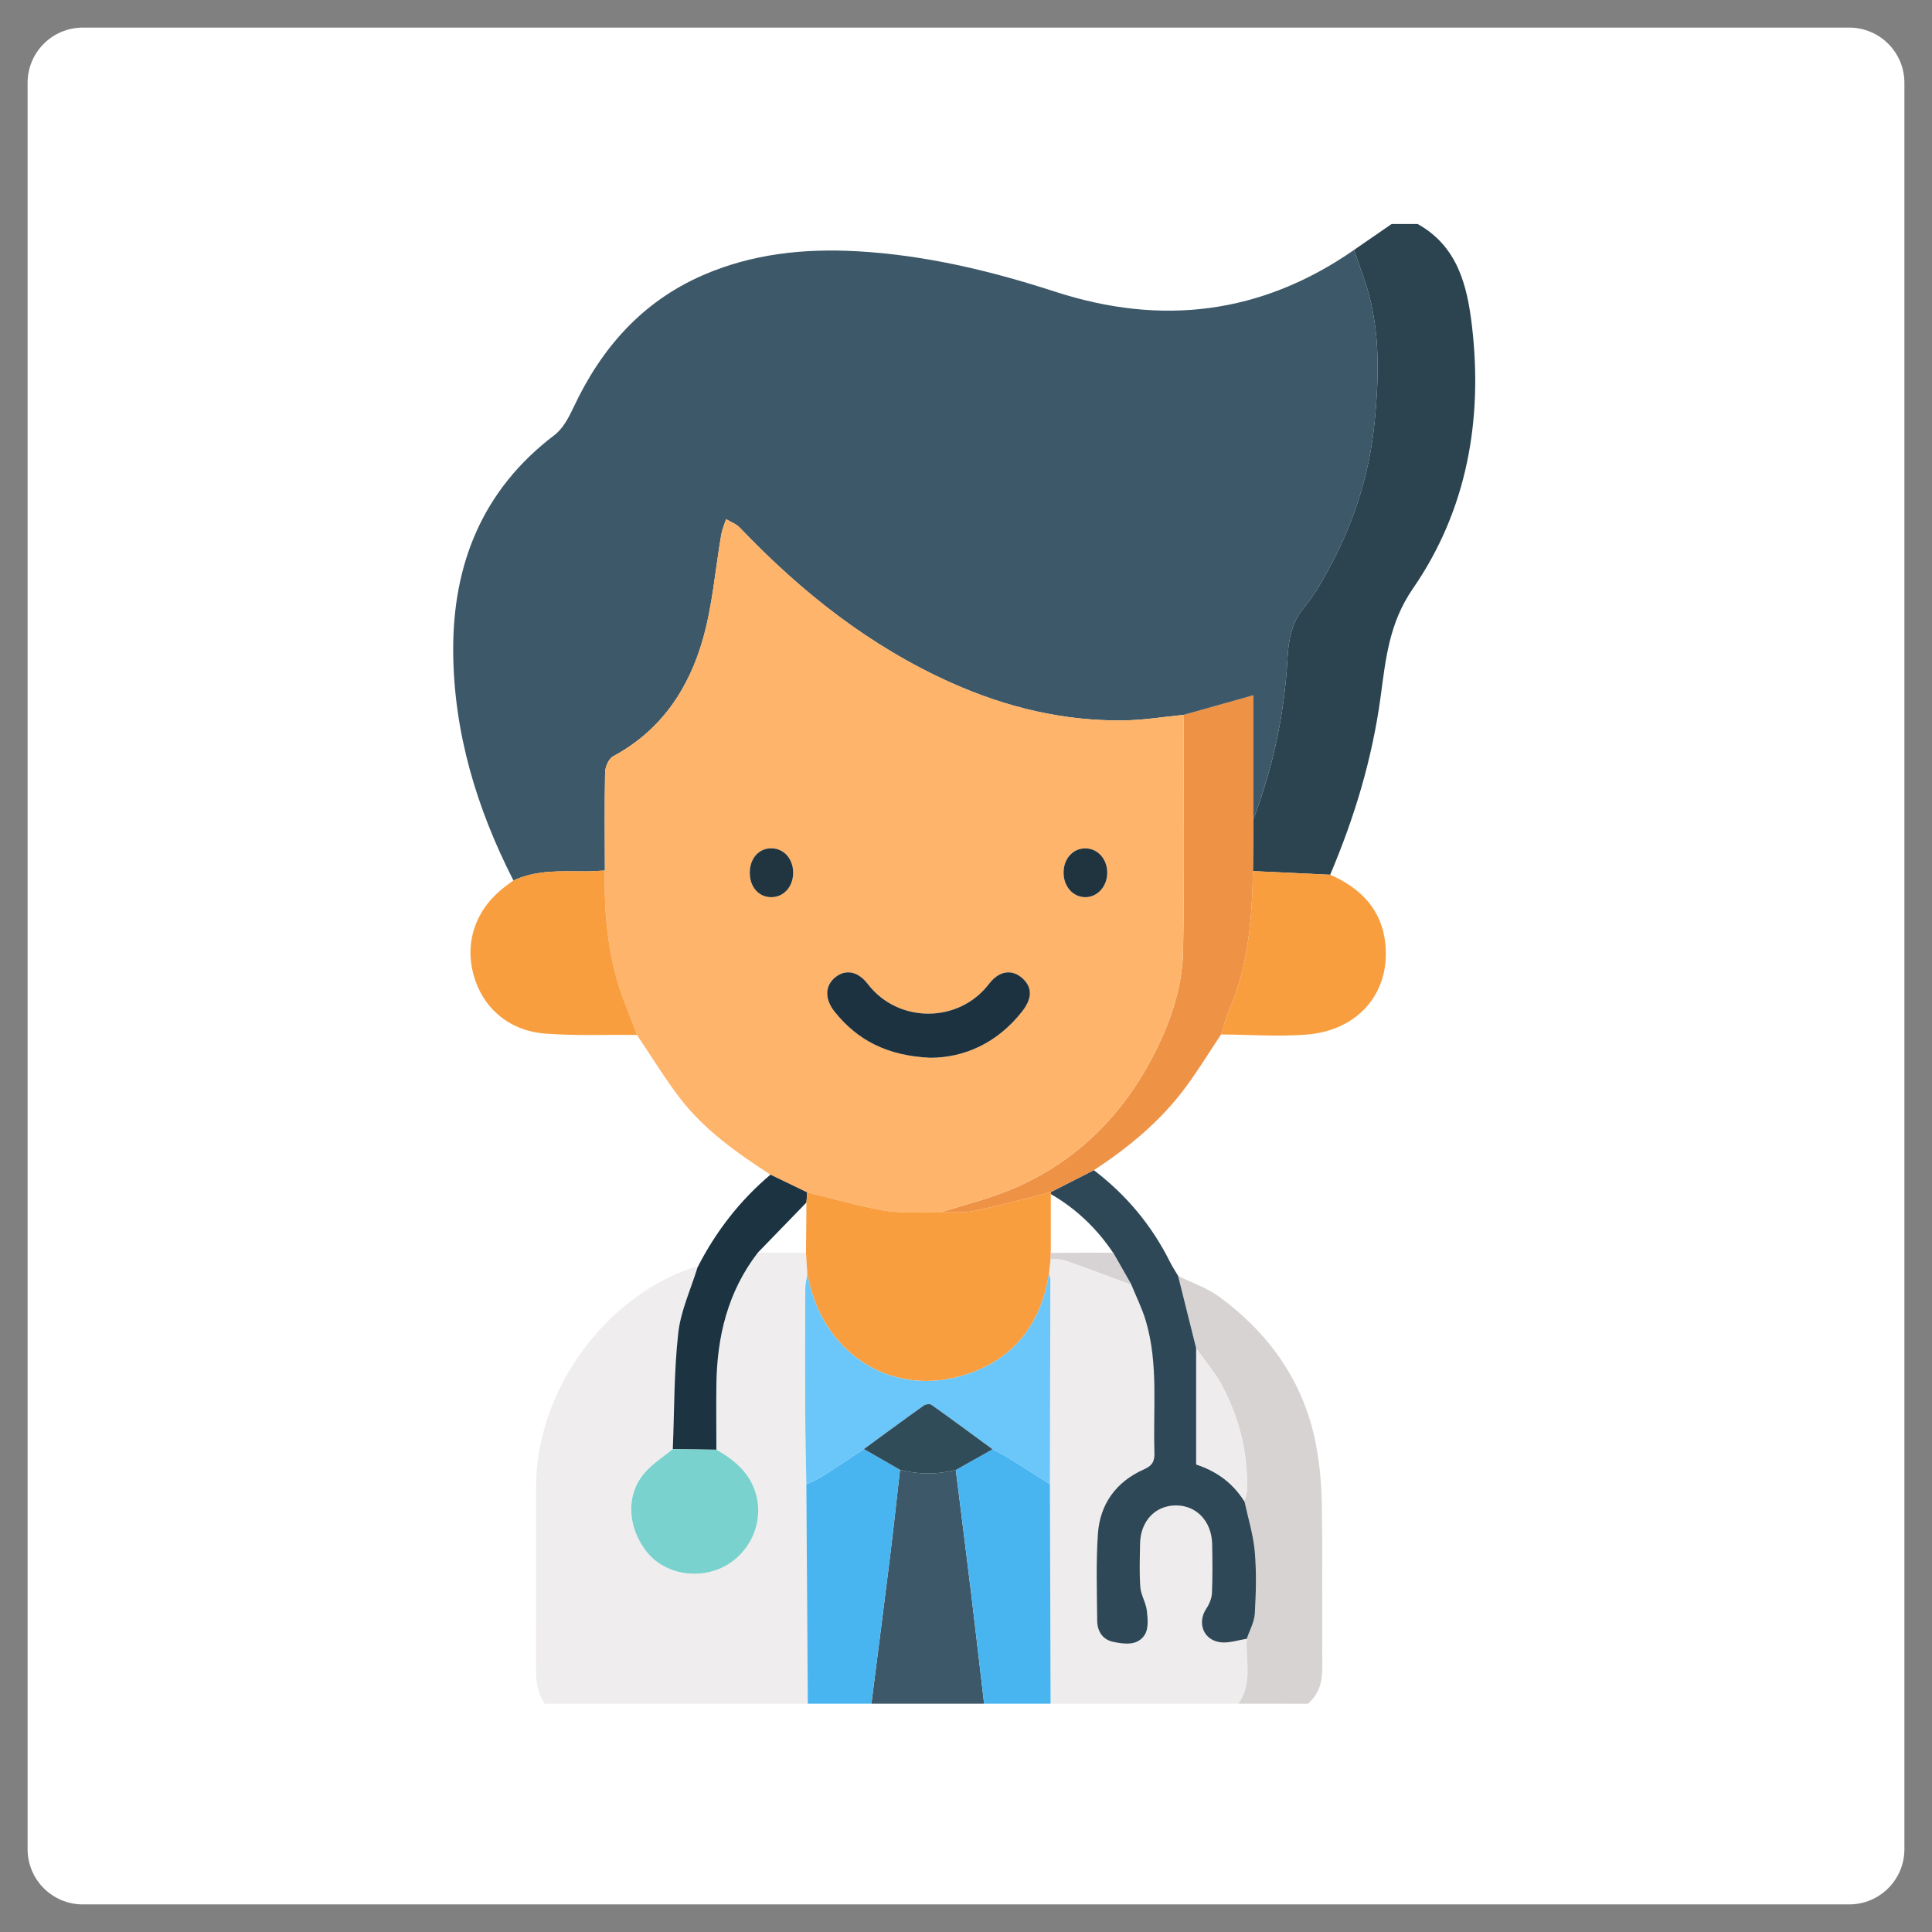 <?xml version="1.0" encoding="utf-8"?>
<!-- Generator: Adobe Illustrator 16.0.2, SVG Export Plug-In . SVG Version: 6.00 Build 0)  -->
<!DOCTYPE svg PUBLIC "-//W3C//DTD SVG 1.1//EN" "http://www.w3.org/Graphics/SVG/1.1/DTD/svg11.dtd">
<svg version="1.1" id="Layer_1" xmlns="http://www.w3.org/2000/svg" xmlns:xlink="http://www.w3.org/1999/xlink" x="0px" y="0px"
	 width="70px" height="70px" viewBox="0 0 70 70" enable-background="new 0 0 70 70" xml:space="preserve">
<rect x="0" y="0" width="70" height="70" fill="#808080" stroke="none"/>
<path fill="#FFFFFF" d="M69,67c0,1.105-0.896,2-2,2H3c-1.104,0-2-0.895-2-2V3c0-1.104,0.896-2,2-2h64c1.104,0,2,0.896,2,2V67z"/>
<path display="none" fill-rule="evenodd" clip-rule="evenodd" fill="#FEFEFE" d="M51.363,8.115c3.453,0,6.906,0,10.361,0
	c0,17.872,0,35.743,0,53.614c-4.783,0-9.563,0-14.341,0c0.418-0.353,0.529-0.811,0.524-1.343c-0.016-1.967,0.018-3.935-0.018-5.901
	c-0.015-0.792-0.088-1.598-0.257-2.37c-0.469-2.146-1.689-3.826-3.437-5.117c-0.449-0.332-1.006-0.518-1.513-0.771
	c-0.096-0.164-0.201-0.323-0.285-0.493c-0.66-1.33-1.585-2.438-2.765-3.338c1.272-0.831,2.43-1.793,3.336-3.021
	c0.451-0.611,0.848-1.262,1.27-1.895c1.026,0.008,2.06,0.085,3.08,0.008c1.877-0.142,3.049-1.5,2.876-3.273
	c-0.122-1.252-0.89-2.035-2.002-2.522c0.88-2.069,1.524-4.203,1.827-6.438c0.186-1.366,0.3-2.669,1.176-3.938
	c1.953-2.831,2.535-6.105,2.134-9.516C53.16,10.345,52.811,8.919,51.363,8.115z"/>
<path display="none" fill-rule="evenodd" clip-rule="evenodd" fill="#FEFEFE" d="M19.739,61.729c-3.875,0-7.749,0-11.624,0
	c0-17.871,0-35.743,0-53.614c14.102,0,28.203,0,42.306,0c-0.454,0.313-0.909,0.627-1.363,0.94
	c-3.357,2.331-6.972,2.766-10.838,1.509c-2.323-0.755-4.69-1.321-7.143-1.461c-1.939-0.11-3.832,0.088-5.625,0.873
	c-2.199,0.962-3.67,2.645-4.674,4.786c-0.171,0.365-0.383,0.767-0.691,1.001c-2.6,1.974-3.684,4.667-3.667,7.828
	c0.016,2.94,0.85,5.698,2.183,8.309c-0.083,0.061-0.167,0.122-0.251,0.183c-1.078,0.787-1.527,1.986-1.203,3.209
	c0.318,1.2,1.266,2.05,2.588,2.155c1.108,0.088,2.227,0.039,3.341,0.051c0.504,0.748,0.977,1.521,1.519,2.239
	c0.893,1.182,2.088,2.026,3.318,2.822c-1.111,0.938-1.981,2.063-2.641,3.356c-0.069,0.007-0.143,0-0.207,0.022
	c-3.215,1.104-5.642,4.51-5.643,7.914c0,2.059,0.004,4.117-0.003,6.176C19.42,60.618,19.378,61.21,19.739,61.729z"/>
<path fill-rule="evenodd" clip-rule="evenodd" fill="#EFEDED" d="M19.739,61.729c-0.361-0.52-0.319-1.111-0.317-1.701
	c0.007-2.059,0.002-4.117,0.003-6.176c0-3.404,2.428-6.81,5.643-7.914c0.064-0.022,0.138-0.016,0.207-0.022
	c-0.242,0.792-0.608,1.57-0.699,2.38c-0.156,1.393-0.141,2.805-0.198,4.209c-0.335,0.274-0.71,0.513-0.997,0.831
	c-0.707,0.786-0.667,1.974,0.049,2.884c0.629,0.801,1.847,1.035,2.803,0.539c0.94-0.487,1.421-1.573,1.177-2.548
	c-0.206-0.819-0.769-1.297-1.454-1.686c0-0.784-0.01-1.569,0-2.354c0.021-1.745,0.414-3.376,1.502-4.787
	c0.582,0.002,1.164,0.005,1.745,0.007c0.016,0.258,0.033,0.515,0.049,0.771c-0.026,0.184-0.074,0.366-0.075,0.55
	c-0.006,1.509-0.008,3.018-0.001,4.526c0.004,0.849,0.026,1.696,0.04,2.545c0.018,2.648,0.035,5.297,0.053,7.945
	C26.092,61.729,22.915,61.729,19.739,61.729z"/>
<path fill-rule="evenodd" clip-rule="evenodd" fill="#2B4450" d="M49.058,9.056c0.454-0.313,0.909-0.627,1.363-0.94
	c0.313,0,0.628,0,0.942,0c1.447,0.804,1.797,2.23,1.968,3.686c0.401,3.411-0.181,6.685-2.134,9.516
	c-0.876,1.269-0.99,2.572-1.176,3.938c-0.303,2.235-0.947,4.369-1.827,6.438c-0.933-0.044-1.864-0.088-2.797-0.132
	c0.005-0.625,0.01-1.25,0.015-1.874c0.707-1.875,1.126-3.812,1.234-5.812c0.038-0.686,0.146-1.319,0.611-1.877
	c0.342-0.409,0.613-0.883,0.871-1.353c0.919-1.677,1.493-3.463,1.678-5.373c0.173-1.791,0.207-3.566-0.424-5.292
	C49.271,9.674,49.166,9.364,49.058,9.056z"/>
<path fill-rule="evenodd" clip-rule="evenodd" fill="#EEECEC" d="M44.87,61.729c-2.269,0-4.537,0-6.806,0
	c-0.009-2.65-0.017-5.301-0.024-7.951c0.007-2.476,0.014-4.952,0.017-7.428c0-0.066-0.034-0.133-0.052-0.199
	c0.021-0.184,0.042-0.367,0.063-0.55c0.187,0.022,0.385,0.013,0.558,0.074c0.793,0.279,1.579,0.579,2.367,0.871
	c0.176,0.432,0.387,0.853,0.52,1.297c0.469,1.566,0.263,3.182,0.316,4.778c0.01,0.315-0.064,0.477-0.383,0.617
	c-1.005,0.444-1.593,1.255-1.666,2.345c-0.07,1.041-0.034,2.09-0.025,3.135c0.003,0.383,0.196,0.688,0.586,0.769
	c0.411,0.085,0.89,0.146,1.143-0.266c0.137-0.223,0.104-0.578,0.071-0.865c-0.033-0.289-0.214-0.564-0.236-0.853
	c-0.04-0.52-0.018-1.045-0.01-1.567c0.013-0.824,0.55-1.395,1.304-1.394c0.743,0.002,1.289,0.577,1.307,1.398
	c0.012,0.593,0.019,1.186-0.007,1.777c-0.008,0.189-0.093,0.396-0.2,0.557c-0.358,0.533-0.096,1.182,0.55,1.231
	c0.299,0.023,0.608-0.084,0.913-0.132C45.132,60.167,45.391,60.999,44.87,61.729z"/>
<path fill-rule="evenodd" clip-rule="evenodd" fill="#D8D3D3" d="M44.87,61.729c0.521-0.73,0.262-1.563,0.304-2.354
	c0.102-0.305,0.273-0.604,0.291-0.913c0.043-0.748,0.063-1.504-0.002-2.249c-0.054-0.611-0.243-1.212-0.373-1.816
	c0.032-0.147,0.088-0.295,0.092-0.442c0.032-1.333-0.286-2.59-0.908-3.759c-0.253-0.477-0.618-0.895-0.933-1.339
	c-0.219-0.876-0.438-1.753-0.656-2.629c0.507,0.253,1.063,0.438,1.513,0.771c1.747,1.291,2.968,2.971,3.437,5.117
	c0.169,0.772,0.242,1.578,0.257,2.37c0.035,1.967,0.002,3.935,0.018,5.901c0.005,0.532-0.106,0.99-0.524,1.343
	C46.546,61.729,45.708,61.729,44.87,61.729z"/>
<path fill-rule="evenodd" clip-rule="evenodd" fill="#3D5969" d="M35.656,61.729c-1.361,0-2.723,0-4.084,0
	c0.226-1.774,0.456-3.548,0.675-5.323c0.13-1.05,0.242-2.103,0.362-3.153c0.673,0.177,1.347,0.174,2.021,0.007
	c0.183,1.463,0.369,2.925,0.546,4.389C35.342,59.008,35.497,60.369,35.656,61.729z"/>
<path fill-rule="evenodd" clip-rule="evenodd" fill="#49B5F0" d="M35.656,61.729c-0.159-1.36-0.314-2.722-0.479-4.081
	c-0.177-1.464-0.364-2.926-0.546-4.389c0.443-0.25,0.887-0.5,1.331-0.75c0.192,0.104,0.39,0.199,0.576,0.314
	c0.504,0.313,1.002,0.636,1.503,0.954c0.008,2.65,0.016,5.301,0.024,7.951C37.261,61.729,36.458,61.729,35.656,61.729z"/>
<path fill-rule="evenodd" clip-rule="evenodd" fill="#49B5F0" d="M32.609,53.253c-0.12,1.051-0.232,2.104-0.362,3.153
	c-0.219,1.775-0.45,3.549-0.675,5.323c-0.768,0-1.536,0-2.304,0c-0.018-2.648-0.035-5.297-0.053-7.945
	c0.196-0.099,0.401-0.181,0.585-0.298c0.505-0.32,1-0.655,1.5-0.984C31.737,52.752,32.173,53.003,32.609,53.253z"/>
<path fill-rule="evenodd" clip-rule="evenodd" fill="#2F4857" d="M42.685,46.228c0.219,0.876,0.438,1.753,0.656,2.629
	c0,1.409,0,2.818,0,4.202c0.813,0.269,1.351,0.716,1.749,1.338c0.13,0.604,0.319,1.205,0.373,1.816
	c0.065,0.745,0.045,1.501,0.002,2.249c-0.018,0.309-0.189,0.608-0.291,0.913c-0.305,0.048-0.614,0.155-0.913,0.132
	c-0.646-0.05-0.908-0.698-0.55-1.231c0.107-0.16,0.192-0.367,0.2-0.557c0.025-0.592,0.019-1.185,0.007-1.777
	c-0.018-0.821-0.563-1.396-1.307-1.398c-0.754-0.001-1.291,0.569-1.304,1.394c-0.008,0.522-0.03,1.048,0.01,1.567
	c0.022,0.288,0.203,0.563,0.236,0.853c0.033,0.287,0.065,0.643-0.071,0.865c-0.253,0.412-0.731,0.351-1.143,0.266
	c-0.39-0.08-0.583-0.386-0.586-0.769c-0.009-1.045-0.045-2.094,0.025-3.135c0.073-1.09,0.661-1.9,1.666-2.345
	c0.318-0.141,0.393-0.302,0.383-0.617c-0.054-1.597,0.152-3.212-0.316-4.778c-0.133-0.444-0.344-0.865-0.52-1.297
	c-0.221-0.387-0.441-0.773-0.662-1.16c-0.592-0.88-1.339-1.594-2.258-2.126c0.013-0.023,0.011-0.045-0.007-0.065
	c0.523-0.267,1.046-0.532,1.569-0.799c1.18,0.899,2.104,2.008,2.765,3.338C42.483,45.904,42.589,46.063,42.685,46.228z"/>
<path fill-rule="evenodd" clip-rule="evenodd" fill="#EE9246" d="M39.635,42.396c-0.523,0.267-1.046,0.532-1.569,0.799
	c-0.913,0.229-1.821,0.481-2.742,0.675c-0.399,0.083-0.825,0.043-1.239,0.059c0.902-0.294,1.834-0.517,2.7-0.895
	c2.216-0.968,3.851-2.592,4.969-4.723c0.635-1.211,1.087-2.509,1.112-3.879c0.052-2.843,0.015-5.687,0.015-8.531
	c0.821-0.231,1.642-0.462,2.532-0.712c0,1.545,0,3.021,0,4.497c-0.005,0.625-0.01,1.25-0.015,1.874
	c-0.036,1.688-0.155,3.36-0.826,4.943c-0.134,0.315-0.223,0.65-0.331,0.977c-0.422,0.633-0.818,1.283-1.27,1.895
	C42.064,40.604,40.907,41.565,39.635,42.396z"/>
<path fill-rule="evenodd" clip-rule="evenodd" fill="#F99E3F" d="M44.24,37.48c0.108-0.326,0.197-0.661,0.331-0.977
	c0.671-1.583,0.79-3.256,0.826-4.943c0.933,0.044,1.864,0.088,2.797,0.132c1.112,0.488,1.88,1.27,2.002,2.522
	c0.173,1.774-0.999,3.132-2.876,3.273C46.3,37.565,45.267,37.488,44.24,37.48z"/>
<path fill-rule="evenodd" clip-rule="evenodd" fill="#3D5868" d="M45.412,29.687c0-1.476,0-2.951,0-4.497
	c-0.891,0.25-1.711,0.481-2.532,0.712c-0.71,0.069-1.419,0.187-2.129,0.199c-2.194,0.036-4.284-0.467-6.279-1.359
	c-2.957-1.323-5.443-3.292-7.665-5.622c-0.131-0.137-0.332-0.207-0.5-0.309c-0.06,0.188-0.142,0.371-0.175,0.563
	c-0.215,1.248-0.313,2.528-0.653,3.74c-0.512,1.829-1.519,3.352-3.265,4.288c-0.159,0.085-0.285,0.381-0.29,0.582
	c-0.025,1.185-0.01,2.371-0.008,3.557c-0.224,0.011-0.447,0.031-0.67,0.031c-0.895-0.001-1.797-0.065-2.643,0.33
	c-1.333-2.611-2.167-5.369-2.183-8.309c-0.017-3.161,1.067-5.854,3.667-7.828c0.308-0.234,0.52-0.636,0.691-1.001
	c1.004-2.142,2.475-3.824,4.674-4.786c1.793-0.785,3.686-0.983,5.625-0.873c2.453,0.14,4.82,0.706,7.143,1.461
	c3.866,1.257,7.48,0.822,10.838-1.509c0.108,0.309,0.213,0.618,0.325,0.925c0.631,1.725,0.597,3.501,0.424,5.292
	c-0.185,1.91-0.759,3.696-1.678,5.373c-0.258,0.47-0.529,0.944-0.871,1.353c-0.466,0.558-0.573,1.191-0.611,1.877
	C46.538,25.875,46.119,27.812,45.412,29.687z"/>
<path fill-rule="evenodd" clip-rule="evenodd" fill="#FEB46B" d="M21.916,31.54c-0.001-1.186-0.017-2.372,0.008-3.557
	c0.004-0.201,0.13-0.497,0.29-0.582c1.746-0.936,2.753-2.459,3.265-4.288c0.339-1.212,0.438-2.492,0.653-3.74
	c0.033-0.192,0.115-0.375,0.175-0.563c0.168,0.102,0.37,0.171,0.5,0.309c2.222,2.33,4.708,4.299,7.665,5.622
	c1.995,0.893,4.085,1.396,6.279,1.359c0.71-0.012,1.419-0.129,2.129-0.199c0,2.844,0.037,5.688-0.015,8.531
	c-0.025,1.37-0.478,2.668-1.112,3.879c-1.118,2.131-2.753,3.755-4.969,4.723c-0.865,0.378-1.798,0.601-2.7,0.895
	c-0.105,0.002-0.21,0.003-0.316,0.005c-0.068,0.001-0.136,0.001-0.205,0.002c-0.535-0.023-1.083,0.014-1.604-0.085
	c-0.913-0.172-1.81-0.428-2.714-0.648c-0.443-0.214-0.886-0.429-1.33-0.643c-1.229-0.796-2.425-1.641-3.318-2.822
	c-0.542-0.719-1.015-1.491-1.519-2.239c-0.141-0.371-0.277-0.745-0.424-1.114C22.038,34.825,21.879,33.197,21.916,31.54z
	 M33.708,38.325c1.221-0.002,2.421-0.526,3.323-1.675c0.377-0.48,0.373-0.882,0.014-1.205c-0.366-0.33-0.831-0.296-1.214,0.206
	c-1.1,1.439-3.299,1.429-4.39,0.001c-0.379-0.496-0.849-0.538-1.215-0.211c-0.338,0.303-0.342,0.77,0.015,1.216
	C31.07,37.695,32.151,38.253,33.708,38.325z M39.319,30.738c-0.46,0.001-0.798,0.395-0.783,0.913
	c0.014,0.488,0.356,0.858,0.792,0.855c0.435-0.003,0.777-0.379,0.789-0.863C40.129,31.136,39.776,30.736,39.319,30.738z
	 M27.166,31.628c0.003,0.506,0.317,0.868,0.762,0.878c0.461,0.01,0.813-0.378,0.81-0.893c-0.004-0.494-0.331-0.865-0.773-0.877
	C27.5,30.723,27.163,31.1,27.166,31.628z"/>
<path fill-rule="evenodd" clip-rule="evenodd" fill="#F99E3F" d="M21.916,31.54c-0.036,1.658,0.122,3.286,0.739,4.844
	c0.146,0.369,0.283,0.743,0.424,1.114c-1.114-0.012-2.233,0.037-3.341-0.051c-1.322-0.105-2.271-0.955-2.588-2.155
	c-0.325-1.223,0.125-2.422,1.203-3.209c0.084-0.061,0.167-0.122,0.251-0.183c0.846-0.395,1.748-0.331,2.643-0.33
	C21.469,31.57,21.692,31.55,21.916,31.54z"/>
<path fill-rule="evenodd" clip-rule="evenodd" fill="#1C3341" d="M27.916,42.56c0.444,0.214,0.887,0.429,1.33,0.643
	c-0.009,0.122-0.018,0.244-0.027,0.366c-0.587,0.605-1.174,1.211-1.761,1.816c-1.088,1.411-1.481,3.042-1.502,4.787
	c-0.01,0.784,0,1.569,0,2.354c-0.526-0.007-1.052-0.014-1.579-0.021c0.057-1.404,0.042-2.816,0.198-4.209
	c0.091-0.81,0.457-1.588,0.699-2.38C25.934,44.623,26.805,43.497,27.916,42.56z"/>
<path fill-rule="evenodd" clip-rule="evenodd" fill="#F99E3F" d="M29.219,43.568c0.009-0.122,0.018-0.244,0.027-0.366
	c0.904,0.221,1.801,0.477,2.714,0.648c0.521,0.099,1.069,0.062,1.604,0.085c0.068-0.001,0.137-0.001,0.205-0.002
	c0.105-0.002,0.21-0.003,0.316-0.005c0.414-0.016,0.839,0.024,1.239-0.059c0.921-0.193,1.829-0.446,2.742-0.675
	c0.018,0.021,0.02,0.042,0.007,0.065c0,0.711-0.001,1.422-0.002,2.133c-0.001,0.069-0.002,0.139-0.003,0.208
	c-0.021,0.183-0.042,0.366-0.063,0.55c-0.278,1.764-1.212,3.041-2.91,3.622c-2.729,0.934-5.32-0.697-5.844-3.61
	c-0.016-0.257-0.033-0.514-0.048-0.771C29.208,44.784,29.213,44.177,29.219,43.568z"/>
<path fill-rule="evenodd" clip-rule="evenodd" fill="#6BC7F9" d="M29.251,46.163c0.524,2.913,3.114,4.544,5.844,3.61
	c1.698-0.581,2.631-1.858,2.91-3.622c0.018,0.066,0.052,0.133,0.052,0.199c-0.003,2.476-0.01,4.952-0.017,7.428
	c-0.501-0.318-0.999-0.641-1.503-0.954c-0.186-0.115-0.384-0.21-0.576-0.314c-0.736-0.539-1.469-1.082-2.212-1.611
	c-0.059-0.042-0.208-0.023-0.274,0.023c-0.729,0.521-1.451,1.052-2.174,1.58c-0.5,0.329-0.995,0.664-1.5,0.984
	c-0.184,0.117-0.39,0.199-0.585,0.298c-0.014-0.849-0.036-1.696-0.04-2.545c-0.007-1.509-0.004-3.018,0.001-4.526
	C29.178,46.529,29.225,46.347,29.251,46.163z"/>
<path fill-rule="evenodd" clip-rule="evenodd" fill="#79D2CE" d="M24.377,52.505c0.526,0.007,1.053,0.014,1.579,0.021
	c0.685,0.389,1.249,0.866,1.454,1.686c0.244,0.975-0.236,2.061-1.177,2.548c-0.957,0.496-2.174,0.262-2.803-0.539
	c-0.716-0.91-0.756-2.098-0.049-2.884C23.667,53.018,24.042,52.779,24.377,52.505z"/>
<path display="none" fill-rule="evenodd" clip-rule="evenodd" fill="#F9FAFA" d="M29.219,43.568
	c-0.005,0.608-0.011,1.216-0.016,1.823c-0.582-0.002-1.164-0.005-1.746-0.007C28.044,44.779,28.632,44.174,29.219,43.568z"/>
<path fill-rule="evenodd" clip-rule="evenodd" fill="#D7D2D3" d="M38.067,45.602c0.001-0.069,0.002-0.139,0.003-0.208
	c0.754-0.003,1.507-0.005,2.26-0.007c0.221,0.387,0.441,0.773,0.662,1.16c-0.788-0.292-1.574-0.592-2.367-0.871
	C38.452,45.614,38.254,45.624,38.067,45.602z"/>
<path fill-rule="evenodd" clip-rule="evenodd" fill="#EEECEC" d="M45.09,54.396c-0.398-0.622-0.937-1.069-1.749-1.338
	c0-1.384,0-2.793,0-4.202c0.314,0.444,0.68,0.862,0.933,1.339c0.622,1.169,0.94,2.426,0.908,3.759
	C45.178,54.102,45.122,54.249,45.09,54.396z"/>
<path fill-rule="evenodd" clip-rule="evenodd" fill="#304C58" d="M31.301,52.502c0.723-0.528,1.444-1.06,2.174-1.58
	c0.066-0.047,0.216-0.065,0.274-0.023c0.743,0.529,1.477,1.072,2.212,1.611c-0.443,0.25-0.887,0.5-1.331,0.75
	c-0.674,0.167-1.348,0.17-2.021-0.007C32.173,53.003,31.737,52.752,31.301,52.502z"/>
<path display="none" fill-rule="evenodd" clip-rule="evenodd" fill="#FBFBFB" d="M40.33,45.387c-0.753,0.002-1.506,0.004-2.26,0.007
	c0.001-0.711,0.002-1.422,0.002-2.133C38.991,43.793,39.738,44.507,40.33,45.387z"/>
<path fill-rule="evenodd" clip-rule="evenodd" fill="#1D3240" d="M33.708,38.325c-1.557-0.072-2.638-0.63-3.467-1.668
	c-0.357-0.446-0.353-0.913-0.015-1.216c0.366-0.327,0.836-0.285,1.215,0.211c1.091,1.428,3.29,1.438,4.39-0.001
	c0.383-0.501,0.848-0.535,1.214-0.206c0.359,0.323,0.363,0.725-0.014,1.205C36.129,37.799,34.929,38.323,33.708,38.325z"/>
<path fill-rule="evenodd" clip-rule="evenodd" fill="#203440" d="M39.319,30.738c0.457-0.002,0.81,0.398,0.798,0.905
	c-0.012,0.484-0.354,0.859-0.789,0.863c-0.436,0.003-0.778-0.367-0.792-0.855C38.521,31.133,38.859,30.74,39.319,30.738z"/>
<path fill-rule="evenodd" clip-rule="evenodd" fill="#213540" d="M27.166,31.628c-0.003-0.528,0.334-0.905,0.799-0.892
	c0.442,0.012,0.769,0.383,0.773,0.877c0.004,0.515-0.348,0.903-0.81,0.893C27.483,32.497,27.169,32.134,27.166,31.628z"/>
<path fill-rule="evenodd" clip-rule="evenodd" fill="#EE9246" d="M33.769,43.934c-0.068,0.001-0.136,0.001-0.205,0.002
	C33.632,43.935,33.701,43.935,33.769,43.934z"/>
</svg>
